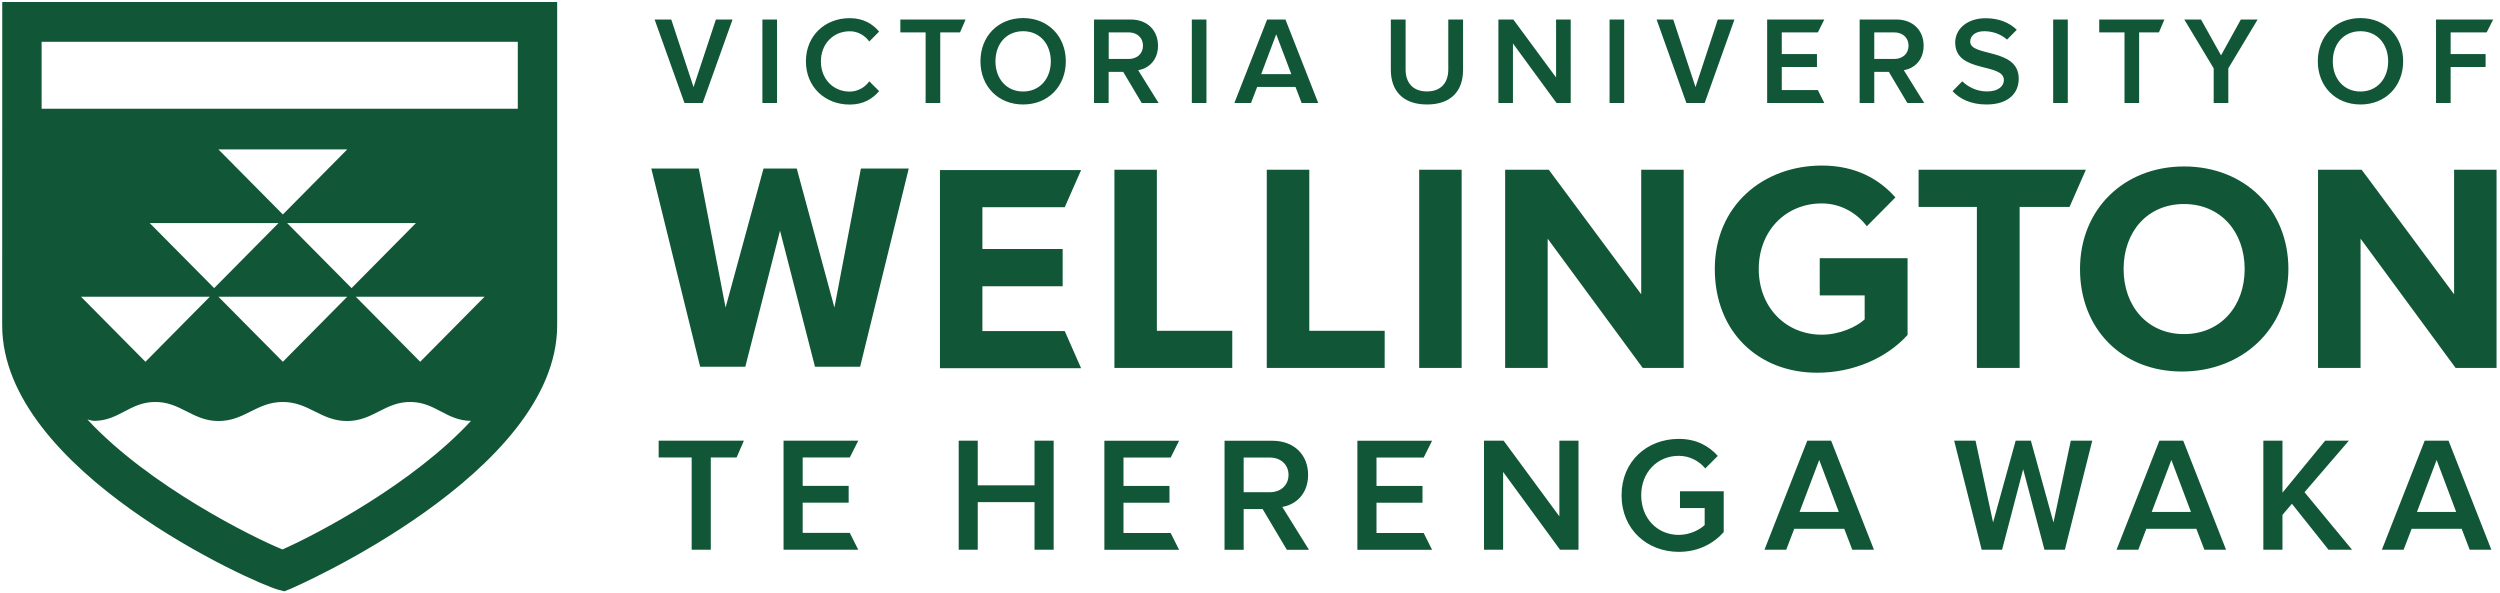 <svg xmlns="http://www.w3.org/2000/svg" viewBox="0 0 333.29 79.05"><path d="M114.42 73.29l-1.13-2.25h-6.28v-4.03h6.13v-2.24h-6.13v-3.78h6.28l1.13-2.24h-9.96v14.54zm-19.66 0v-12.3h3.44l.97-2.24H87.81v2.24h4.4v12.3zm45.71 0V58.75h-2.55v5.95h-7.57v-5.95h-2.54v14.54h2.54v-6.35h7.57v6.35zm16.72.01l-1.12-2.24h-6.29v-4.04h6.13v-2.24h-6.13V61h6.29l1.12-2.24h-9.96V73.3zm17.31-.01l-3.55-5.71c1.74-.28 3.44-1.68 3.44-4.27 0-2.68-1.87-4.55-4.75-4.55h-6.39V73.3h2.55v-5.43h2.53l3.23 5.43h2.94zm-5.21-7.67h-3.49V61h3.49c1.44 0 2.49.92 2.49 2.31 0 1.39-1.05 2.31-2.49 2.31m21.63 7.68l-1.12-2.24h-6.29v-4.04h6.13v-2.24h-6.13V61h6.29l1.12-2.24h-9.96V73.3zm19.52-.01V58.75h-2.55v10.09l-7.43-10.09h-2.62v14.54h2.55V62.91l7.59 10.38zm18.57-12.51c-1.17-1.3-2.82-2.27-5.2-2.27-4.21 0-7.63 2.96-7.63 7.52s3.42 7.54 7.63 7.54c2.53 0 4.56-1.04 5.99-2.63v-5.45h-5.83v2.24h3.29V70c-.65.61-1.96 1.31-3.45 1.31-2.88 0-5.01-2.22-5.01-5.28 0-3.05 2.14-5.26 5.01-5.26 1.5 0 2.75.73 3.53 1.68l1.67-1.67zm20.82 12.51l-5.71-14.54h-3.18l-5.71 14.54h2.9l1.07-2.79h6.67l1.07 2.79h2.89zm-4.69-5.04h-5.23l2.62-6.93 2.61 6.93zm30.14 5.04l3.65-14.54h-2.86l-2.31 10.9-3.01-10.9h-2.03l-3.01 10.9-2.34-10.9h-2.85l3.67 14.54h2.72l2.81-10.73 2.84 10.73zm21.49 0l-5.71-14.54h-3.18l-5.71 14.54h2.9l1.07-2.79h6.67l1.07 2.79h2.89zm-4.68-5.04h-5.23l2.62-6.93 2.61 6.93zm21.48 5.04l-6.34-7.67 5.91-6.87h-3.16l-5.69 6.93v-6.93h-2.55v14.54h2.55v-4.65l1.26-1.48 4.88 6.13zm18.57 0l-5.71-14.54h-3.18l-5.71 14.54h2.9l1.07-2.79h6.67l1.07 2.79h2.89zm-4.69-5.04h-5.23l2.62-6.93 2.61 6.93zm5.38-19.2V22.63h-5.66v16.6l-12.32-16.6h-5.82v26.42h5.67V31.82l12.67 17.23zm-218.16-.16l6.48-26.42h-6.38L111.24 41l-5.02-18.53h-4.43L96.73 41l-3.57-18.53h-6.33l6.51 26.42h6.02l4.63-18.14 4.66 18.14zm29.46.2l-2.18-4.95h-10.98v-5.98h10.7V33.2h-10.7v-5.58h10.98l2.18-4.95h-18.82v26.42zm108.56-22.77c-2.1-2.39-5.25-4.25-9.8-4.25-7.85 0-14.28 5.36-14.28 13.79 0 8.39 5.81 13.83 13.65 13.83 4.87 0 9.32-2 12.05-5.04V34.42H242.6v4.96h5.99v3.2c-1.09 1-3.34 2.04-5.71 2.04-4.87 0-8.41-3.72-8.41-8.75 0-5.04 3.54-8.75 8.41-8.75 2.62 0 4.73 1.37 6 3.04l3.81-3.84zm38.19 23.21c8.05 0 14.2-5.7 14.2-13.67 0-7.96-5.86-13.67-13.91-13.67-8.01 0-13.87 5.7-13.87 13.67-.01 7.97 5.57 13.67 13.58 13.67m.28-4.99c-4.9 0-8.05-3.76-8.05-8.67 0-4.95 3.15-8.67 8.05-8.67s8.09 3.72 8.09 8.67c.01 4.91-3.18 8.67-8.09 8.67m-21.91 4.51V27.59h6.65l2.18-4.96h-22.3v4.96h7.77v21.46zM189.2 22.63h5.66v26.42h-5.66zm-24.92 26.42V44.1h-10.05V22.63h-5.66v26.42zm20.32 0V44.1h-10.05V22.63h-5.67v26.42zm39.86 0V22.63h-5.66v16.6l-12.32-16.6h-5.82v26.42h5.67V31.82L219 49.05zM136.4 13.93c3.34 0 5.69-2.43 5.69-5.76 0-3.32-2.35-5.76-5.69-5.76-3.34 0-5.69 2.43-5.69 5.76 0 3.33 2.35 5.76 5.69 5.76m0-1.73c-2.25 0-3.69-1.74-3.69-4.02 0-2.3 1.43-4.02 3.69-4.02 2.24 0 3.69 1.72 3.69 4.02 0 2.28-1.45 4.02-3.69 4.02m-42.72 1.53L97.66 2.6h-2.22l-2.98 9.01-2.97-9.01h-2.22l3.98 11.13zm82.06 0L171.37 2.6h-2.44l-4.37 11.13h2.22l.82-2.14h5.11l.82 2.14h2.21zm-3.59-3.85h-4.01l2-5.31 2.01 5.31zM101.64 2.6h1.95v11.13h-1.95zm14.25 2.93l1.31-1.32c-.85-1.01-2.09-1.79-3.92-1.79-3.29 0-5.84 2.33-5.84 5.76 0 3.42 2.55 5.76 5.84 5.76 1.83 0 3.06-.78 3.92-1.79l-1.31-1.31c-.57.8-1.53 1.37-2.61 1.37-2.2 0-3.84-1.68-3.84-4.02s1.64-4.02 3.84-4.02c1.08-.02 2.04.57 2.61 1.36m9.46 8.2V4.32h2.64l.74-1.72h-8.7v1.72h3.37v9.41zm29.11 0l-2.72-4.37c1.33-.22 2.64-1.28 2.64-3.27 0-2.05-1.43-3.49-3.64-3.49h-4.89v11.13h1.95V9.58h1.94l2.47 4.15h2.25zm-3.98-5.87h-2.67V4.32h2.67c1.1 0 1.9.7 1.9 1.77s-.8 1.77-1.9 1.77m8.41-5.26h1.95v11.13h-1.95zm31.36 11.33c3.22 0 4.8-1.83 4.8-4.6V2.6h-1.97v6.67c0 1.77-.99 2.92-2.84 2.92-1.87 0-2.85-1.15-2.85-2.92V2.6h-1.97v6.74c.01 2.74 1.59 4.59 4.83 4.59m19.15-.2V2.6h-1.95v7.73l-5.7-7.73h-1.99v11.13h1.94V5.79l5.81 7.94zm5.18-11.13h1.95v11.13h-1.95zm12.68 11.13l3.97-11.13h-2.22l-2.97 9.01-2.97-9.01h-2.22l3.97 11.13zm15.95 0l-.86-1.72h-4.81V8.93h4.69V7.21h-4.69V4.32h4.81l.86-1.72h-7.62v11.13zm13.32 0l-2.72-4.37c1.33-.22 2.64-1.28 2.64-3.27 0-2.05-1.43-3.49-3.64-3.49h-4.89v11.13h1.95V9.58h1.94l2.47 4.15h2.25zm-3.99-5.87h-2.67V4.32h2.67c1.1 0 1.9.7 1.9 1.77s-.8 1.77-1.9 1.77m15.03-2.58l1.3-1.31c-1.03-.99-2.43-1.54-4.16-1.54-2.44 0-4.05 1.42-4.05 3.25 0 4.11 6.49 2.65 6.49 4.99 0 .73-.63 1.52-2.24 1.52-1.43 0-2.54-.62-3.31-1.35l-1.26 1.28-.03.04c.98 1.05 2.47 1.77 4.52 1.77 3 0 4.3-1.58 4.3-3.44 0-4.16-6.47-2.87-6.47-4.94 0-.83.73-1.39 1.89-1.39 1.09.01 2.18.37 3.02 1.12m6.15-2.68h1.95v11.13h-1.95zm11.46 11.13V4.32h2.64l.73-1.72h-8.69v1.72h3.37v9.41zm11.89 0V9.11l3.91-6.51h-2.24l-2.64 4.78-2.67-4.78h-2.23l3.92 6.51v4.62zm17.62.2c3.34 0 5.69-2.43 5.69-5.76 0-3.32-2.35-5.76-5.69-5.76-3.34 0-5.69 2.43-5.69 5.76 0 3.33 2.35 5.76 5.69 5.76m0-1.73c-2.25 0-3.69-1.74-3.69-4.02 0-2.3 1.43-4.02 3.69-4.02 2.24 0 3.69 1.72 3.69 4.02 0 2.28-1.46 4.02-3.69 4.02m12.02 1.53v-4.8h4.66V7.21h-4.66V4.32h4.8l.87-1.72h-7.62v11.13zM12.61 56.11c3.25-.05 4.7-2.45 7.95-2.52 3.49-.08 5.09 2.54 8.57 2.54 3.49 0 5.08-2.54 8.57-2.54s5.08 2.54 8.57 2.54 5.08-2.62 8.57-2.54c3.25.08 4.68 2.48 7.93 2.52.01 0 .02-.01.03-.01-7.73 8.37-20.47 15.09-25.14 17.15-3.73-1.5-17.78-8.43-26.01-17.33.32.08.63.19.96.19M64.6 39.56l-8.58 8.67-8.59-8.67H64.6zm-26.32-9.82h17.17l-8.58 8.67-8.59-8.67zm8.01 9.82l-8.58 8.67-8.59-8.67h17.17zM29.12 19.92h17.17l-8.58 8.67-8.59-8.67zm-1.15 19.64l-8.58 8.67-8.59-8.67h17.17zm-8.01-9.82h17.17l-8.58 8.67-8.59-8.67zM69.03 5.57v8.93H5.55V5.57h63.48zM.3.27l-.01 43.1c0 19.44 33.67 34.42 36.78 35.24l.84.22.8-.32c.35-.14 35.57-15.41 35.57-35.14V.27H.3z" fill="#115737"/></svg>